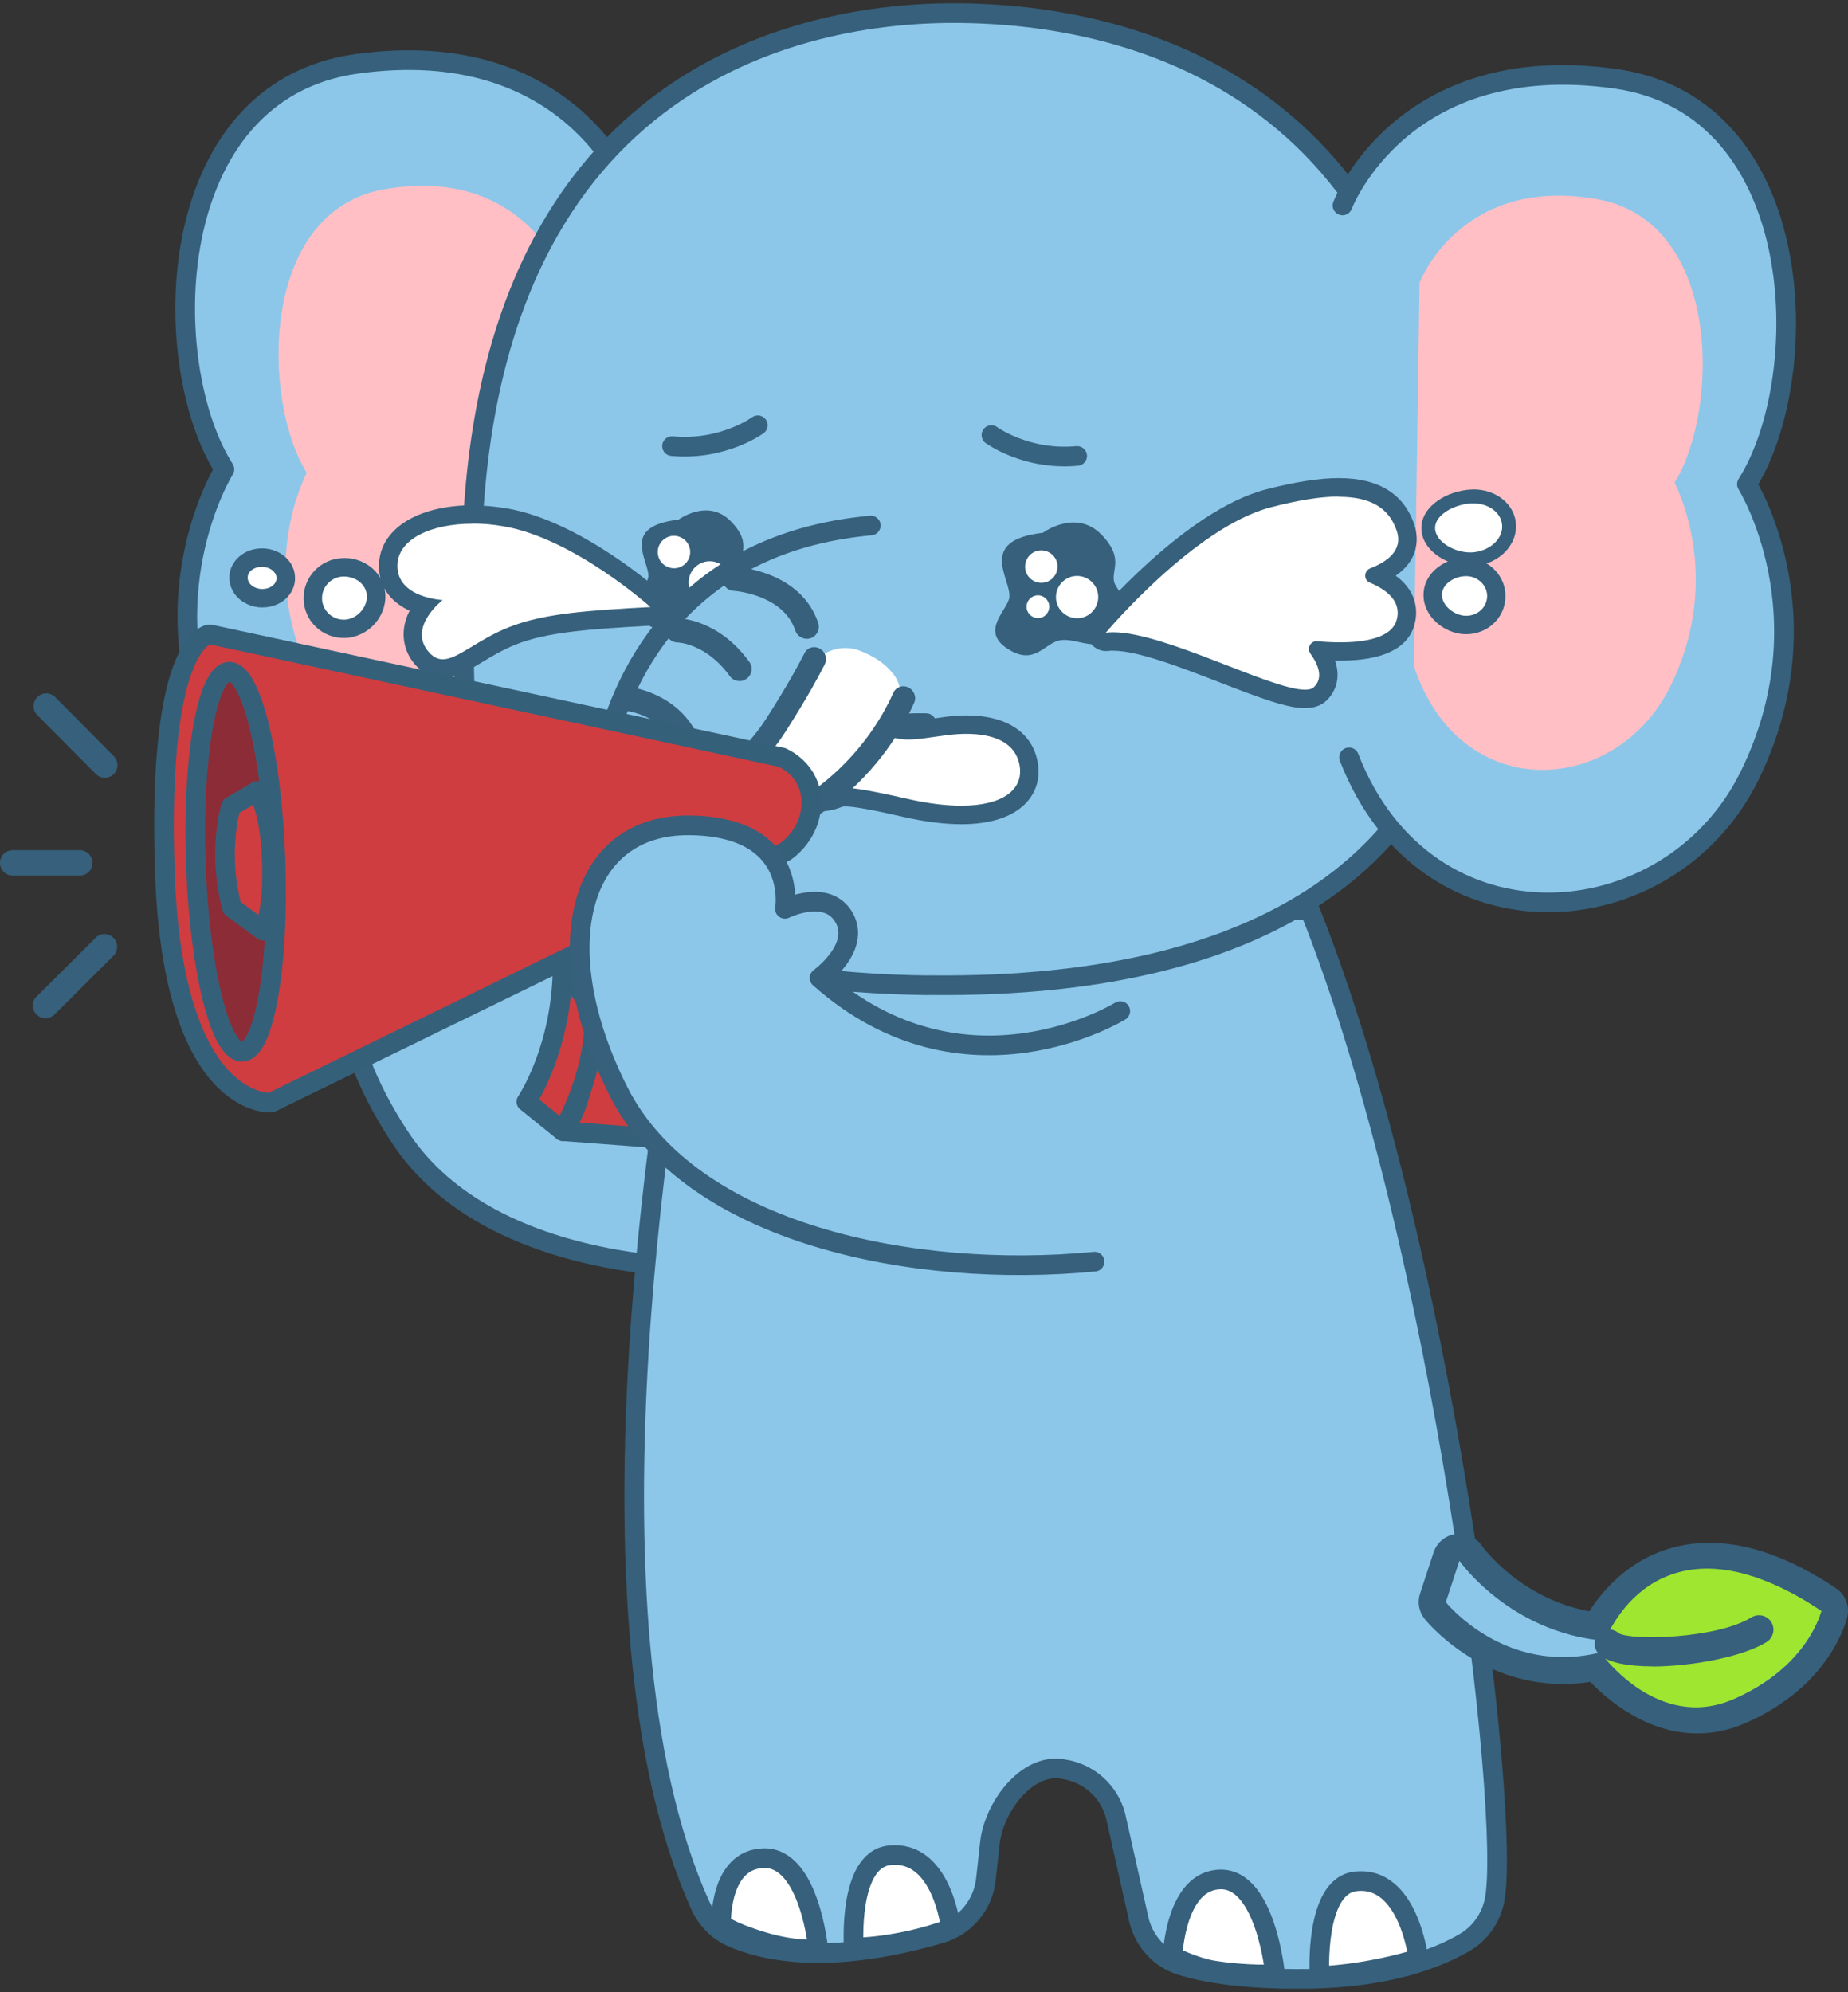 <svg width="141" height="152" viewBox="0 0 141 152" fill="none" xmlns="http://www.w3.org/2000/svg">
<rect x="0" y="0" width="141" height="152" fill="#333333" stroke="none"/>
<g id="Group 420219">
<g id="Vector">
<path d="M67.864 76.173C67.864 76.173 56.994 84.894 44.788 76.457C44.788 76.457 47.652 73.803 46.093 71.666C44.535 69.539 41.518 71.534 41.518 71.534C41.518 71.534 41.842 65.123 33.452 66.105C25.071 67.088 23.806 76.7 30.597 86.9C37.389 97.1 54.818 98.376 68.229 95.398" fill="#8CC7EA"/>
<path d="M67.864 76.173C67.864 76.173 56.994 84.894 44.788 76.457C44.788 76.457 47.652 73.803 46.093 71.666C44.535 69.539 41.518 71.534 41.518 71.534C41.518 71.534 41.842 65.123 33.452 66.105C25.071 67.088 23.806 76.7 30.597 86.9C37.389 97.1 54.818 98.376 68.229 95.398" stroke="#36607B" stroke-width="1.5" stroke-linecap="round" stroke-linejoin="round"/>
</g>
<g id="Vector_2">
<path d="M99.717 150.995C105.952 150.924 109.758 149.395 111.772 148.21C112.946 147.521 113.756 146.346 114.029 145.009C115.314 138.618 110.254 95.357 99.94 69.438L53.068 69.569C51.124 79.678 43.371 123.232 53.452 145.434C53.928 146.478 54.758 147.328 55.801 147.794C58.189 148.868 63.199 150.043 71.802 147.521C73.665 146.974 75.011 145.333 75.224 143.409L75.527 140.643C75.821 137.929 78.28 134.586 80.983 134.971C81.023 134.971 81.064 134.981 81.094 134.991C83.027 135.255 84.606 136.653 85.112 138.526L86.924 146.609C87.349 148.189 88.533 149.476 90.102 149.962C91.924 150.529 94.909 151.056 99.697 150.995" fill="#8CC7EA"/>
<path d="M99.717 150.995C105.952 150.924 109.758 149.395 111.772 148.21C112.946 147.521 113.756 146.346 114.029 145.009C115.314 138.618 110.254 95.357 99.94 69.438L53.068 69.569C51.124 79.678 43.371 123.232 53.452 145.434C53.928 146.478 54.758 147.328 55.801 147.794C58.189 148.868 63.199 150.043 71.802 147.521C73.665 146.974 75.011 145.333 75.224 143.409L75.527 140.643C75.821 137.929 78.28 134.586 80.983 134.971C81.023 134.971 81.064 134.981 81.094 134.991C83.027 135.255 84.606 136.653 85.112 138.526L86.924 146.609C87.349 148.189 88.533 149.476 90.102 149.962C91.924 150.529 94.909 151.056 99.697 150.995" stroke="#36607B" stroke-width="1.5" stroke-linecap="round" stroke-linejoin="round"/>
</g>
<path id="Vector_3" d="M57.131 65.841C57.131 65.841 61.502 67.596 59.948 70.747C58.394 73.899 55.17 70.939 55.17 70.939C55.17 70.939 54.987 77.957 50.89 76.868C46.453 75.687 46.278 69.874 50.981 66.947" fill="#8CC7EA"/>
<path id="Vector_4" d="M57.131 65.841C57.131 65.841 61.502 67.596 59.948 70.747C58.394 73.899 55.17 70.939 55.17 70.939C55.17 70.939 54.987 77.957 50.89 76.868C46.453 75.687 46.278 69.874 50.981 66.947" stroke="#36607B" stroke-width="1.5" stroke-linecap="round" stroke-linejoin="round"/>
<path id="Vector_5" d="M47.987 14.548C47.987 14.548 43.486 2.6 27.195 4.875C12.281 6.956 12.013 27.772 17.123 35.808C17.123 35.808 10.867 45.823 16.957 58.131C23.055 70.439 41.574 71.891 47.478 56.651" fill="#8CC7EA"/>
<path id="Vector_6" d="M47.987 14.548C47.987 14.548 43.486 2.6 27.195 4.875C12.281 6.956 12.013 27.772 17.123 35.808C17.123 35.808 10.867 45.823 16.957 58.131C23.055 70.439 41.574 71.891 47.478 56.651" stroke="#36607B" stroke-width="1.5" stroke-linecap="round" stroke-linejoin="round"/>
<path id="Vector_7" d="M42.858 20.826C42.858 20.826 39.754 12.614 29.321 14.445C19.766 16.128 19.979 30.582 23.407 36.084C23.407 36.084 19.563 43.14 23.703 51.583C27.842 60.026 39.772 60.738 43.293 50.066" fill="#FFBFC5"/>
<path id="Vector_8" d="M70.829 75.174C98.772 75.516 107.902 63.688 110.563 55.255C112.541 48.948 111.035 44.491 111.035 44.491C111.025 6.992 86.871 1 72.742 1C59.611 1 35.973 6.992 35.973 44.121C35.973 44.121 35.077 48.597 35.548 53.572C36.102 59.407 39.642 74.804 70.82 75.183" fill="#8CC7EA"/>
<path id="Vector_9" d="M70.829 75.174C98.772 75.516 107.902 63.688 110.563 55.255C112.541 48.948 111.035 44.491 111.035 44.491C111.025 6.992 86.871 1 72.742 1C59.611 1 35.973 6.992 35.973 44.121C35.973 44.121 35.077 48.597 35.548 53.572C36.102 59.407 39.642 74.804 70.82 75.183" stroke="#36607B" stroke-width="1.5" stroke-linecap="round" stroke-linejoin="round"/>
<path id="Vector_10" d="M49.466 44.056C49.595 42.817 47.229 40.172 51.767 39.654C51.767 39.654 54.012 37.98 55.768 39.784C57.523 41.578 56.202 42.382 56.757 43.288C57.311 44.195 58.05 45.129 56.766 46.599C55.574 47.968 54.224 46.904 53.042 47.015C51.859 47.126 51.249 48.865 49.318 47.616C47.386 46.368 49.355 44.953 49.447 44.065" fill="#36607B"/>
<path id="Vector_11" d="M77.012 45.554C77.151 44.176 74.517 41.235 79.572 40.653C79.572 40.653 82.076 38.794 84.035 40.791C85.985 42.789 84.515 43.686 85.135 44.694C85.754 45.693 86.576 46.737 85.153 48.374C83.822 49.9 82.325 48.717 81.013 48.837C79.701 48.957 79.017 50.89 76.873 49.502C74.73 48.115 76.92 46.534 77.021 45.545" fill="#36607B"/>
<path id="Vector_12" d="M52.662 42.105C52.671 42.789 52.126 43.353 51.442 43.362C50.759 43.362 50.195 42.826 50.186 42.141C50.176 41.457 50.722 40.893 51.405 40.884C52.089 40.884 52.653 41.42 52.662 42.105Z" fill="white"/>
<path id="Vector_13" d="M55.767 44.417C55.776 45.305 55.065 46.044 54.178 46.054C53.291 46.063 52.561 45.351 52.542 44.463C52.533 43.575 53.244 42.836 54.132 42.826C55.019 42.817 55.758 43.529 55.767 44.417Z" fill="white"/>
<path id="Vector_14" d="M80.689 43.215C80.699 43.899 80.153 44.463 79.47 44.472C78.786 44.482 78.222 43.936 78.213 43.252C78.204 42.568 78.749 42.003 79.433 41.994C80.117 41.994 80.68 42.531 80.689 43.215Z" fill="white"/>
<path id="Vector_15" d="M80.06 46.285C80.06 46.766 79.681 47.163 79.201 47.163C78.72 47.163 78.332 46.784 78.323 46.303C78.323 45.822 78.702 45.434 79.182 45.425C79.663 45.425 80.051 45.804 80.06 46.285Z" fill="white"/>
<path id="Vector_16" d="M83.793 45.537C83.803 46.425 83.091 47.164 82.204 47.174C81.317 47.183 80.578 46.471 80.568 45.583C80.559 44.695 81.271 43.956 82.158 43.946C83.045 43.937 83.784 44.649 83.793 45.537Z" fill="white"/>
<path id="Vector_17" d="M33.783 51.011C33.118 51.011 32.526 50.687 32.046 50.04C31.029 48.699 31.565 47.266 32.342 46.248C31.011 45.86 29.597 44.954 29.625 43.141C29.653 40.82 32.249 39.248 36.075 39.248C36.897 39.248 37.738 39.322 38.579 39.47C44.077 40.413 49.871 45.583 50.111 45.804C50.324 45.999 50.398 46.295 50.305 46.563C50.213 46.831 49.964 47.016 49.677 47.034C44.743 47.303 41.564 47.534 39.078 48.532C38.015 48.958 37.156 49.485 36.398 49.947C35.4 50.548 34.615 51.029 33.792 51.029L33.783 51.011Z" fill="white"/>
<path id="Vector_18" d="M36.066 39.951C36.834 39.951 37.628 40.016 38.451 40.164C43.81 41.089 49.632 46.322 49.632 46.322C44.845 46.581 41.472 46.803 38.811 47.867C36.381 48.838 34.93 50.308 33.784 50.308C33.359 50.308 32.98 50.105 32.601 49.615C31.206 47.765 33.775 45.786 33.775 45.786C33.775 45.786 30.291 45.629 30.319 43.151C30.347 41.144 32.86 39.96 36.066 39.96M36.066 38.555C31.825 38.555 28.951 40.395 28.914 43.141C28.896 44.945 29.995 46.017 31.252 46.6C30.504 48.043 30.744 49.494 31.483 50.475C32.111 51.307 32.888 51.732 33.784 51.732C34.801 51.732 35.706 51.178 36.75 50.549C37.49 50.096 38.331 49.596 39.328 49.189C41.712 48.237 44.836 48.006 49.706 47.737C50.269 47.71 50.768 47.34 50.953 46.803C51.138 46.267 50.99 45.675 50.565 45.296C50.316 45.074 44.374 39.775 38.682 38.795C37.804 38.647 36.917 38.564 36.057 38.564" fill="#36607B"/>
<path id="Vector_19" d="M26.235 47.986C24.95 47.986 23.906 46.987 23.869 45.72C23.851 45.091 24.073 44.49 24.507 44.028C24.941 43.575 25.523 43.307 26.152 43.288C26.152 43.288 26.235 43.288 26.244 43.288C27.575 43.288 28.647 44.241 28.693 45.461C28.739 46.765 27.621 47.94 26.309 47.986C26.309 47.986 26.235 47.986 26.226 47.986" fill="white"/>
<path id="Vector_20" d="M26.243 43.992C27.14 43.992 27.962 44.593 27.99 45.481C28.017 46.387 27.214 47.247 26.29 47.284C26.271 47.284 26.253 47.284 26.234 47.284C25.338 47.284 24.599 46.581 24.571 45.694C24.543 44.787 25.264 44.02 26.179 43.992C26.206 43.992 26.225 43.992 26.243 43.992ZM26.243 42.586C26.243 42.586 26.169 42.586 26.133 42.586C24.441 42.642 23.111 44.057 23.166 45.74C23.222 47.395 24.571 48.681 26.234 48.681C26.271 48.681 26.308 48.681 26.345 48.681C27.149 48.653 27.944 48.283 28.526 47.672C29.108 47.053 29.431 46.239 29.404 45.425C29.348 43.826 27.962 42.577 26.253 42.577" fill="#36607B"/>
<path id="Vector_21" d="M19.922 45.646C19.469 45.627 19.053 45.47 18.73 45.202C18.36 44.897 18.166 44.462 18.185 44.018C18.222 43.195 18.998 42.548 19.968 42.548C19.968 42.548 20.051 42.548 20.061 42.548C20.513 42.566 20.939 42.724 21.253 42.992C21.622 43.297 21.816 43.731 21.798 44.175C21.761 44.998 20.985 45.646 20.024 45.646C20.014 45.646 19.941 45.646 19.931 45.646" fill="white"/>
<path id="Vector_22" d="M19.969 43.251C19.969 43.251 20.015 43.251 20.033 43.251C20.643 43.279 21.124 43.677 21.096 44.148C21.078 44.601 20.597 44.944 20.024 44.944C20.006 44.944 19.978 44.944 19.959 44.944C19.349 44.916 18.878 44.518 18.897 44.047C18.915 43.593 19.396 43.251 19.978 43.251M19.978 41.846C18.638 41.846 17.548 42.789 17.501 43.991C17.474 44.657 17.76 45.295 18.296 45.739C18.74 46.109 19.303 46.322 19.904 46.349C19.95 46.349 19.987 46.349 20.033 46.349C21.373 46.349 22.464 45.406 22.51 44.204C22.538 43.538 22.251 42.9 21.715 42.456C21.281 42.086 20.708 41.873 20.107 41.846C20.061 41.846 20.024 41.846 19.987 41.846" fill="#36607B"/>
<path id="Vector_23" d="M73.343 62.172C72.077 62.172 70.617 61.987 69.018 61.617C66.597 61.062 65.202 60.813 64.499 60.813C64.195 60.813 64.074 60.859 63.871 60.933C63.659 61.016 63.381 61.118 62.919 61.173C62.725 61.192 62.522 61.211 62.319 61.211C60.72 61.211 58.881 60.508 58.447 59.148C58.207 58.408 58.281 57.65 58.659 56.966C59.251 55.884 60.563 55.033 62.346 54.562C62.698 54.469 63.113 54.423 63.585 54.423C64.962 54.423 66.754 54.83 67.854 55.385C68.288 55.606 68.732 55.699 69.286 55.699C69.841 55.699 70.487 55.606 71.236 55.496C71.541 55.449 71.864 55.403 72.215 55.357C72.733 55.292 73.25 55.255 73.731 55.255C76.503 55.255 78.194 56.356 78.49 58.344C78.619 59.222 78.397 60.018 77.852 60.646C77.002 61.627 75.44 62.145 73.334 62.145" fill="white"/>
<path id="Vector_24" d="M63.594 55.144C64.925 55.144 66.606 55.551 67.549 56.032C68.122 56.328 68.676 56.429 69.305 56.429C70.136 56.429 71.079 56.244 72.317 56.087C72.77 56.032 73.26 55.995 73.74 55.995C75.607 55.995 77.51 56.531 77.806 58.482C78.065 60.23 76.549 61.478 73.343 61.478C72.178 61.478 70.783 61.312 69.175 60.942C66.412 60.313 65.174 60.119 64.5 60.119C63.696 60.119 63.668 60.378 62.836 60.489C62.67 60.507 62.494 60.517 62.328 60.517C60.979 60.517 59.436 59.916 59.131 58.945C58.595 57.271 60.184 55.874 62.541 55.255C62.846 55.172 63.206 55.144 63.603 55.144M63.603 53.738C63.077 53.738 62.596 53.794 62.189 53.895C60.212 54.413 58.752 55.384 58.059 56.642C57.588 57.502 57.495 58.445 57.8 59.379C58.364 61.127 60.545 61.922 62.337 61.922C62.568 61.922 62.799 61.913 63.021 61.885C63.566 61.821 63.908 61.691 64.13 61.608C64.305 61.543 64.324 61.534 64.509 61.534C65.146 61.534 66.532 61.784 68.87 62.32C70.515 62.699 72.031 62.893 73.343 62.893C75.662 62.893 77.409 62.292 78.397 61.145C79.081 60.35 79.359 59.361 79.192 58.279C78.841 55.939 76.854 54.589 73.74 54.589C73.223 54.589 72.687 54.626 72.132 54.7C71.781 54.746 71.458 54.792 71.144 54.839C70.395 54.95 69.794 55.033 69.295 55.033C68.843 55.033 68.51 54.959 68.177 54.792C66.995 54.191 65.063 53.757 63.594 53.757" fill="#36607B"/>
<path id="Vector_25" d="M75.644 33.2C75.644 33.2 78.296 35.151 82.186 34.791" stroke="#36637F" stroke-width="1.5" stroke-linecap="round" stroke-linejoin="round"/>
<path id="Vector_26" d="M57.819 32.45C57.819 32.45 55.167 34.401 51.276 34.041" stroke="#36637F" stroke-width="1.5" stroke-linecap="round" stroke-linejoin="round"/>
<path id="Vector_27" d="M70.672 55.181C70.672 55.181 50.426 54.136 54.751 74.823C54.889 75.507 54.483 76.173 53.808 76.358L49.65 77.56C48.984 77.736 48.485 77.264 48.005 76.765C43.505 72.132 41.204 42.429 66.44 40.099" fill="#8CC7EA"/>
<path id="Vector_28" d="M70.672 55.181C70.672 55.181 50.426 54.136 54.751 74.823C54.889 75.507 54.483 76.173 53.808 76.358L49.65 77.56C48.984 77.736 48.485 77.264 48.005 76.765C43.505 72.132 41.204 42.429 66.44 40.099" stroke="#36607B" stroke-width="1.5" stroke-linecap="round" stroke-linejoin="round"/>
<path id="Vector_29" d="M56.035 44.158C56.035 44.158 60.415 44.399 61.561 47.82L56.035 44.158Z" fill="#8CC7EA"/>
<path id="Vector_30" d="M56.035 44.158C56.035 44.158 60.415 44.399 61.561 47.82" stroke="#36607B" stroke-width="1.5" stroke-miterlimit="10"/>
<path id="Vector_31" d="M61.571 48.746C61.182 48.746 60.813 48.505 60.683 48.117C59.759 45.343 56.017 45.084 55.98 45.084C55.472 45.056 55.084 44.621 55.111 44.113C55.139 43.604 55.573 43.216 56.081 43.244C56.285 43.253 61.099 43.567 62.43 47.534C62.587 48.015 62.328 48.542 61.848 48.7C61.755 48.727 61.663 48.746 61.571 48.746Z" fill="#36607B"/>
<path id="Vector_32" d="M102.432 15.676C102.432 15.676 106.923 3.737 123.214 6.003C138.138 8.083 138.397 28.899 133.287 36.945C133.287 36.945 139.542 46.96 133.453 59.268C127.354 71.576 108.836 73.028 102.931 57.788" fill="#8CC7EA"/>
<path id="Vector_33" d="M102.432 15.676C102.432 15.676 106.923 3.737 123.214 6.003C138.138 8.083 138.397 28.899 133.287 36.945C133.287 36.945 139.542 46.96 133.453 59.268C127.354 71.576 108.836 73.028 102.931 57.788" stroke="#36607B" stroke-width="1.5" stroke-linecap="round" stroke-linejoin="round"/>
<path id="Vector_34" d="M51.701 48.097C51.701 48.097 54.316 48.124 56.432 51.047L51.701 48.097Z" fill="#8CC7EA"/>
<path id="Vector_35" d="M51.701 48.097C51.701 48.097 54.316 48.124 56.432 51.047" stroke="#36607B" stroke-width="1.5" stroke-miterlimit="10"/>
<path id="Vector_36" d="M56.719 51.926C56.35 52.046 55.925 51.926 55.684 51.593C53.892 49.115 51.776 49.022 51.683 49.022C51.175 49.004 50.778 48.588 50.787 48.079C50.796 47.571 51.212 47.173 51.711 47.173C51.84 47.173 54.816 47.247 57.172 50.502C57.477 50.918 57.375 51.491 56.969 51.787C56.886 51.843 56.802 51.889 56.719 51.917" fill="#36607B"/>
<path id="Vector_37" d="M48.051 53.359C48.051 53.359 51.175 53.776 52.441 56.605L48.051 53.359Z" fill="#8CC7EA"/>
<path id="Vector_38" d="M48.051 53.359C48.051 53.359 51.175 53.776 52.441 56.605" stroke="#36607B" stroke-width="1.5" stroke-miterlimit="10"/>
<path id="Vector_39" d="M53.079 57.271C53.005 57.345 52.913 57.401 52.811 57.447C52.349 57.651 51.804 57.447 51.591 56.975C50.565 54.664 48.033 54.284 47.922 54.266C47.423 54.192 47.063 53.73 47.137 53.23C47.202 52.731 47.664 52.37 48.172 52.444C48.32 52.463 51.831 52.962 53.282 56.236C53.448 56.606 53.347 57.012 53.079 57.271Z" fill="#36607B"/>
<path id="Vector_40" d="M68.187 51.464C68.769 52.241 68.871 53.277 68.465 54.146C67.079 57.133 63.475 62.58 54.271 64.753C53.227 65.003 51.517 64.993 51.148 63.541C50.769 62.062 52.635 61.655 54.317 60.351C56.267 58.853 57.995 57.207 59.178 55.348C60.462 53.332 61.266 51.973 61.747 51.085C62.504 49.717 64.149 49.078 65.628 49.661C65.84 49.744 66.071 49.846 66.311 49.966C67.208 50.41 67.799 50.956 68.178 51.464" fill="white"/>
<path id="Vector_41" d="M63.723 61.276C61.44 63.07 58.437 64.669 54.501 65.603C53.946 65.733 52.532 65.964 51.423 65.28C50.86 64.928 50.472 64.392 50.305 63.735C49.871 62.062 51.211 61.266 52.385 60.564C52.847 60.286 53.318 60.009 53.771 59.657C55.896 58.02 57.43 56.448 58.446 54.858C60.193 52.13 60.867 50.817 61.283 50.031C61.32 49.957 61.357 49.883 61.394 49.818C61.644 49.337 62.272 49.235 62.697 49.596H62.706C63.02 49.873 63.113 50.327 62.928 50.687C62.891 50.752 62.863 50.817 62.826 50.891C62.401 51.705 61.699 53.055 59.925 55.847C58.807 57.595 57.143 59.324 54.87 61.063C54.334 61.47 53.798 61.794 53.327 62.08C52.144 62.783 51.904 63.014 51.996 63.356C52.052 63.56 52.144 63.698 52.311 63.8C52.671 64.022 53.373 64.068 54.057 63.902C63.039 61.784 66.781 55.94 68.168 52.851C68.352 52.435 68.842 52.25 69.267 52.435C69.729 52.639 69.951 53.175 69.748 53.628C68.851 55.625 67.059 58.659 63.741 61.276" fill="#36607B"/>
<path id="Vector_42" d="M108.31 21.576C108.31 21.576 111.415 13.364 121.847 15.195C131.402 16.878 131.19 31.332 127.761 36.834C127.761 36.834 131.605 43.89 127.466 52.333C123.326 60.776 111.396 61.488 107.875 50.816" fill="#FFBFC5"/>
<path id="Vector_43" d="M99.567 53.35C98.264 53.35 95.991 52.472 93.357 51.445C90.363 50.28 86.972 48.967 84.939 48.967C84.773 48.967 84.616 48.967 84.459 48.995C84.431 48.995 84.394 48.995 84.366 48.995C84.107 48.995 83.876 48.856 83.747 48.634C83.608 48.384 83.636 48.061 83.821 47.839C84.098 47.506 90.798 39.599 96.767 38.046C98.948 37.481 100.704 37.204 102.136 37.204C104.871 37.204 106.534 38.212 107.227 40.293C107.468 41.014 107.726 42.79 105.028 43.918C107.486 45.055 107.468 46.636 107.227 47.496C106.812 48.976 105.13 49.725 102.237 49.725C101.748 49.725 101.221 49.697 100.676 49.66C101.877 51.454 101.212 52.499 100.704 52.971C100.426 53.221 100.057 53.341 99.567 53.341" fill="white"/>
<path id="Vector_44" d="M102.147 37.907C104.605 37.907 105.991 38.776 106.573 40.514C107.072 42.012 105.797 42.882 104.559 43.362C104.06 43.557 104.023 44.25 104.512 44.454C105.723 44.962 106.97 45.85 106.564 47.302C106.176 48.689 104.124 49.013 102.248 49.013C101.62 49.013 101.019 48.976 100.502 48.929C100.483 48.929 100.465 48.929 100.446 48.929C99.975 48.929 99.698 49.475 99.984 49.873C100.557 50.677 101.019 51.722 100.234 52.444C100.095 52.573 99.864 52.629 99.569 52.629C96.963 52.629 88.868 48.245 84.941 48.245C84.737 48.245 84.553 48.254 84.368 48.282C84.368 48.282 91.132 40.228 96.954 38.711C99.051 38.166 100.761 37.888 102.147 37.888M102.147 36.482C100.65 36.482 98.839 36.769 96.602 37.342C90.411 38.952 83.582 47.025 83.296 47.367C82.917 47.81 82.862 48.439 83.139 48.948C83.388 49.401 83.86 49.678 84.368 49.678C84.433 49.678 84.497 49.678 84.553 49.669C84.663 49.651 84.793 49.651 84.931 49.651C86.835 49.651 90.162 50.945 93.1 52.083C96.224 53.294 98.201 54.034 99.569 54.034C100.243 54.034 100.779 53.849 101.186 53.479C101.537 53.156 102.452 52.111 101.86 50.409C101.99 50.409 102.128 50.409 102.258 50.409C105.51 50.409 107.414 49.484 107.922 47.672C108.125 46.932 108.319 45.267 106.49 43.927C108.523 42.53 108.125 40.672 107.913 40.052C107.127 37.685 105.187 36.482 102.156 36.482" fill="#36607B"/>
<path id="Vector_45" d="M112.172 42.678C110.786 42.678 109.132 41.781 108.975 40.486C108.808 39.117 110.37 38.091 111.969 37.897C112.107 37.878 112.255 37.869 112.394 37.869C113.826 37.869 114.972 38.738 115.12 39.922C115.277 41.235 114.131 42.456 112.551 42.65C112.421 42.669 112.301 42.669 112.172 42.669" fill="white"/>
<path id="Vector_46" d="M112.402 38.406C113.539 38.406 114.491 39.072 114.602 39.997C114.731 41.023 113.779 41.976 112.495 42.133C112.393 42.142 112.282 42.151 112.171 42.151C110.952 42.151 109.621 41.365 109.501 40.422C109.371 39.396 110.748 38.582 112.042 38.425C112.162 38.406 112.282 38.406 112.402 38.406ZM112.402 37.352C112.245 37.352 112.079 37.361 111.922 37.38C110.065 37.602 108.263 38.859 108.466 40.552C108.66 42.142 110.545 43.206 112.181 43.206C112.328 43.206 112.476 43.196 112.624 43.178C114.491 42.956 115.84 41.467 115.655 39.867C115.48 38.406 114.112 37.343 112.412 37.343" fill="#36607B"/>
<path id="Vector_47" d="M111.774 47.682C111.183 47.654 110.573 47.405 110.102 46.988C109.575 46.526 109.289 45.916 109.316 45.315C109.372 44.048 110.675 43.262 111.848 43.262H111.959C112.569 43.289 113.133 43.539 113.539 43.965C113.964 44.399 114.186 44.972 114.158 45.574C114.112 46.757 113.105 47.691 111.867 47.691H111.765L111.774 47.682Z" fill="white"/>
<path id="Vector_48" d="M111.849 43.963C111.849 43.963 111.904 43.963 111.932 43.963C112.81 44 113.503 44.712 113.466 45.544C113.429 46.358 112.727 46.987 111.877 46.987C111.849 46.987 111.83 46.987 111.803 46.987C110.925 46.95 109.982 46.183 110.019 45.341C110.056 44.537 110.99 43.963 111.849 43.963ZM111.849 42.558C110.352 42.558 108.689 43.603 108.615 45.286C108.541 47.033 110.195 48.328 111.738 48.393C111.784 48.393 111.83 48.393 111.877 48.393C113.484 48.393 114.797 47.172 114.861 45.609C114.935 44 113.642 42.641 111.988 42.567C111.941 42.567 111.886 42.567 111.84 42.567" fill="#36607B"/>
<path id="Vector_49" d="M129.515 131.245C125.679 131.245 122.774 128.429 121.711 127.234C120.891 127.396 120.061 127.477 119.251 127.477C113.219 127.477 109.656 123.081 109.505 122.898C109.292 122.625 109.221 122.26 109.333 121.936L110.365 118.786C110.486 118.411 110.81 118.148 111.195 118.087C111.245 118.087 111.296 118.077 111.347 118.077C111.681 118.077 111.994 118.239 112.197 118.523C112.227 118.573 115.588 123.253 121.792 124.104C122.683 122.503 125.304 118.776 130.446 118.776C133.199 118.776 136.255 119.88 139.514 122.068C139.869 122.301 140.041 122.726 139.95 123.142C139.909 123.334 138.846 127.912 132.723 130.566C131.68 131.022 130.598 131.245 129.515 131.245Z" fill="#8CC7EA"/>
<path id="Vector_50" d="M111.357 119.101C111.357 119.101 115.162 124.56 122.389 125.198C122.389 125.198 124.646 119.8 130.446 119.8C132.713 119.8 135.516 120.62 138.948 122.919C138.948 122.919 138.027 127.143 132.318 129.615C131.346 130.04 130.405 130.212 129.515 130.212C125.203 130.212 122.106 126.09 122.106 126.09C121.104 126.333 120.152 126.444 119.251 126.444C113.654 126.444 110.314 122.251 110.314 122.251L111.347 119.101M111.347 117.035C111.245 117.035 111.144 117.035 111.043 117.055C110.274 117.166 109.636 117.703 109.383 118.442L108.351 121.593C108.128 122.251 108.26 122.98 108.695 123.527C108.857 123.73 112.733 128.5 119.251 128.5C119.94 128.5 120.638 128.45 121.336 128.338C122.733 129.787 125.689 132.268 129.504 132.268C130.729 132.268 131.954 132.015 133.128 131.499C139.737 128.642 140.901 123.568 140.952 123.345C141.134 122.514 140.79 121.663 140.081 121.187C136.65 118.888 133.401 117.723 130.436 117.723C125.375 117.723 122.521 120.985 121.255 122.95C115.962 121.947 113.158 118.078 113.027 117.895C112.632 117.349 112.005 117.024 111.337 117.024L111.347 117.035Z" fill="#36607B"/>
<path id="Vector_51" d="M122.237 126.251C122.237 126.251 126.488 132.136 132.206 129.675C137.915 127.203 138.967 122.929 138.967 122.929C126.771 114.765 122.743 124.62 122.743 124.62L122.247 126.261L122.237 126.251Z" fill="#9EE630"/>
<path id="Vector_52" d="M126.053 127.152C124.221 127.152 122.682 126.868 122.014 126.24C121.579 125.815 121.559 125.126 121.974 124.68C122.389 124.245 123.067 124.225 123.502 124.62C124.433 125.197 130.972 125.055 133.634 123.414C134.15 123.1 134.828 123.252 135.152 123.779C135.466 124.296 135.304 124.974 134.787 125.298C132.976 126.412 129.109 127.162 126.043 127.162" fill="#36607B"/>
<g id="Vector_53">
<path d="M55.021 146.802C55.021 146.802 54.849 141.829 58.311 141.788C61.772 141.748 62.43 148.737 62.43 148.737C62.43 148.737 60.699 148.929 58.149 148.149C55.598 147.369 55.011 146.802 55.011 146.802" fill="white"/>
<path d="M55.021 146.802C55.021 146.802 54.849 141.829 58.311 141.788C61.772 141.748 62.43 148.737 62.43 148.737C62.43 148.737 60.699 148.929 58.149 148.149C55.598 147.369 55.011 146.802 55.011 146.802" stroke="#36607B" stroke-width="1.5" stroke-miterlimit="10" stroke-linecap="round"/>
</g>
<g id="Vector_54">
<path d="M65.132 148.615C65.132 148.615 68.634 148.615 72.551 147.147C72.551 147.147 71.893 141.079 67.824 141.576C64.676 141.961 65.142 148.615 65.142 148.615" fill="white"/>
<path d="M65.132 148.615C65.132 148.615 68.634 148.615 72.551 147.147C72.551 147.147 71.893 141.079 67.824 141.576C64.676 141.961 65.142 148.615 65.142 148.615" stroke="#36607B" stroke-width="1.5" stroke-miterlimit="10" stroke-linecap="round"/>
</g>
<path id="Vector_55" d="M97.288 150.641C97.288 150.641 95.182 150.773 92.541 150.348C91.164 150.125 89.464 149.284 89.464 149.284C89.464 149.284 89.666 143.45 93.128 143.409C96.589 143.369 97.288 150.641 97.288 150.641Z" fill="white" stroke="#36607B" stroke-width="1.5" stroke-miterlimit="10" stroke-linecap="round"/>
<g id="Vector_56">
<path d="M100.689 150.783C100.689 150.783 104.099 150.712 108.219 149.456C108.219 149.456 107.48 143.064 103.401 143.561C100.253 143.946 100.678 150.783 100.678 150.783" fill="white"/>
<path d="M100.689 150.783C100.689 150.783 104.099 150.712 108.219 149.456C108.219 149.456 107.48 143.064 103.401 143.561C100.253 143.946 100.678 150.783 100.678 150.783" stroke="#36607B" stroke-width="1.5" stroke-miterlimit="10" stroke-linecap="round"/>
</g>
<path id="Vector_57" d="M46.387 70.077C46.387 70.077 45.425 83.376 42.946 86.314L53.381 87.104C53.381 87.104 56.306 73.997 55.78 69.206C55.78 69.206 46.296 70.158 46.377 70.067" fill="#CF3D40"/>
<path id="Vector_58" d="M46.387 70.077C46.387 70.077 45.425 83.376 42.946 86.314L53.381 87.104C53.381 87.104 56.306 73.997 55.78 69.206C55.78 69.206 46.296 70.158 46.377 70.067L46.387 70.077Z" stroke="#35607A" stroke-width="1.5" stroke-linecap="round" stroke-linejoin="round"/>
<g id="Vector_59">
<path d="M59.685 57.802L16.001 48.402C16.001 48.402 11.953 48.544 12.58 66.624C13.208 84.704 20.677 84.137 20.677 84.137L59.928 64.973C59.928 64.973 61.922 63.687 61.902 61.195C61.892 58.703 59.675 57.802 59.675 57.802" fill="#CF3D40"/>
<path d="M59.685 57.802L16.001 48.402C16.001 48.402 11.953 48.544 12.58 66.624C13.208 84.704 20.677 84.137 20.677 84.137L59.928 64.973C59.928 64.973 61.922 63.687 61.902 61.195C61.892 58.703 59.675 57.802 59.675 57.802" stroke="#35607A" stroke-width="1.5" stroke-linecap="round" stroke-linejoin="round"/>
</g>
<path id="Vector_60" d="M21.022 65.65C21.305 73.662 20.162 80.195 18.482 80.256C16.802 80.317 15.212 73.875 14.939 65.863C14.656 57.851 15.799 51.318 17.48 51.257C19.16 51.197 20.749 57.638 21.022 65.65Z" fill="#8C2C37" stroke="#35607A" stroke-width="1.5" stroke-linecap="round" stroke-linejoin="round"/>
<g id="Vector_61">
<path d="M19.625 60.353L17.621 61.539C17.621 61.539 16.538 65.003 17.712 69.277L20.081 71.019C20.081 71.019 20.891 69.875 20.739 65.702C20.597 61.518 19.615 60.353 19.615 60.353" fill="#CF3D40"/>
<path d="M19.625 60.353L17.621 61.539C17.621 61.539 16.538 65.003 17.712 69.277L20.081 71.019C20.081 71.019 20.891 69.875 20.739 65.702C20.597 61.518 19.615 60.353 19.615 60.353" stroke="#35607A" stroke-width="1.5" stroke-linecap="round" stroke-linejoin="round"/>
</g>
<path id="Vector_62" d="M42.946 86.314L40.163 84.066C40.163 84.066 42.936 79.974 42.926 73.603L45.314 77.188C45.314 77.188 45.79 80.997 42.946 86.304" fill="#CF3D40"/>
<path id="Vector_63" d="M42.946 86.314L40.163 84.066C40.163 84.066 42.936 79.974 42.926 73.603L45.314 77.188C45.314 77.188 45.79 80.997 42.946 86.304V86.314Z" stroke="#35607A" stroke-width="1.5" stroke-linecap="round" stroke-linejoin="round"/>
<g id="Vector_64">
<path d="M85.475 77.147C85.475 77.147 73.633 84.48 62.53 74.625C62.53 74.625 65.698 72.336 64.413 70.037C63.127 67.737 59.889 69.348 59.889 69.348C59.889 69.348 60.982 63.027 52.54 62.977C44.099 62.936 41.68 72.326 47.186 83.265C52.682 94.214 69.828 97.597 83.512 96.27" fill="#8CC7EA"/>
<path d="M85.475 77.147C85.475 77.147 73.633 84.48 62.53 74.625C62.53 74.625 65.698 72.336 64.413 70.037C63.127 67.737 59.889 69.348 59.889 69.348C59.889 69.348 60.982 63.027 52.54 62.977C44.099 62.936 41.68 72.326 47.186 83.265C52.682 94.214 69.828 97.597 83.512 96.27" stroke="#36607B" stroke-width="1.5" stroke-linecap="round" stroke-linejoin="round"/>
</g>
<path id="Vector_65" d="M7.317 59.066L2.843 54.569C2.469 54.194 2.469 53.576 2.843 53.191C3.218 52.816 3.835 52.816 4.21 53.191L8.683 57.699C9.058 58.073 9.058 58.691 8.683 59.066C8.309 59.441 7.691 59.441 7.317 59.066Z" fill="#36607B"/>
<path id="Vector_66" d="M7.288 71.567L2.784 76.043C2.409 76.418 2.399 77.036 2.784 77.411C3.158 77.786 3.776 77.786 4.16 77.411L8.654 72.934C9.029 72.559 9.039 71.941 8.654 71.556C8.28 71.182 7.662 71.171 7.288 71.556" fill="#36607B"/>
<path id="Vector_67" d="M6.083 66.816H0.972C0.435 66.816 0 66.38 0 65.844C0 65.307 0.435 64.871 0.972 64.871H6.083C6.619 64.871 7.055 65.307 7.055 65.844C7.055 66.38 6.619 66.816 6.083 66.816Z" fill="#36607B"/>
</g>
</svg>
